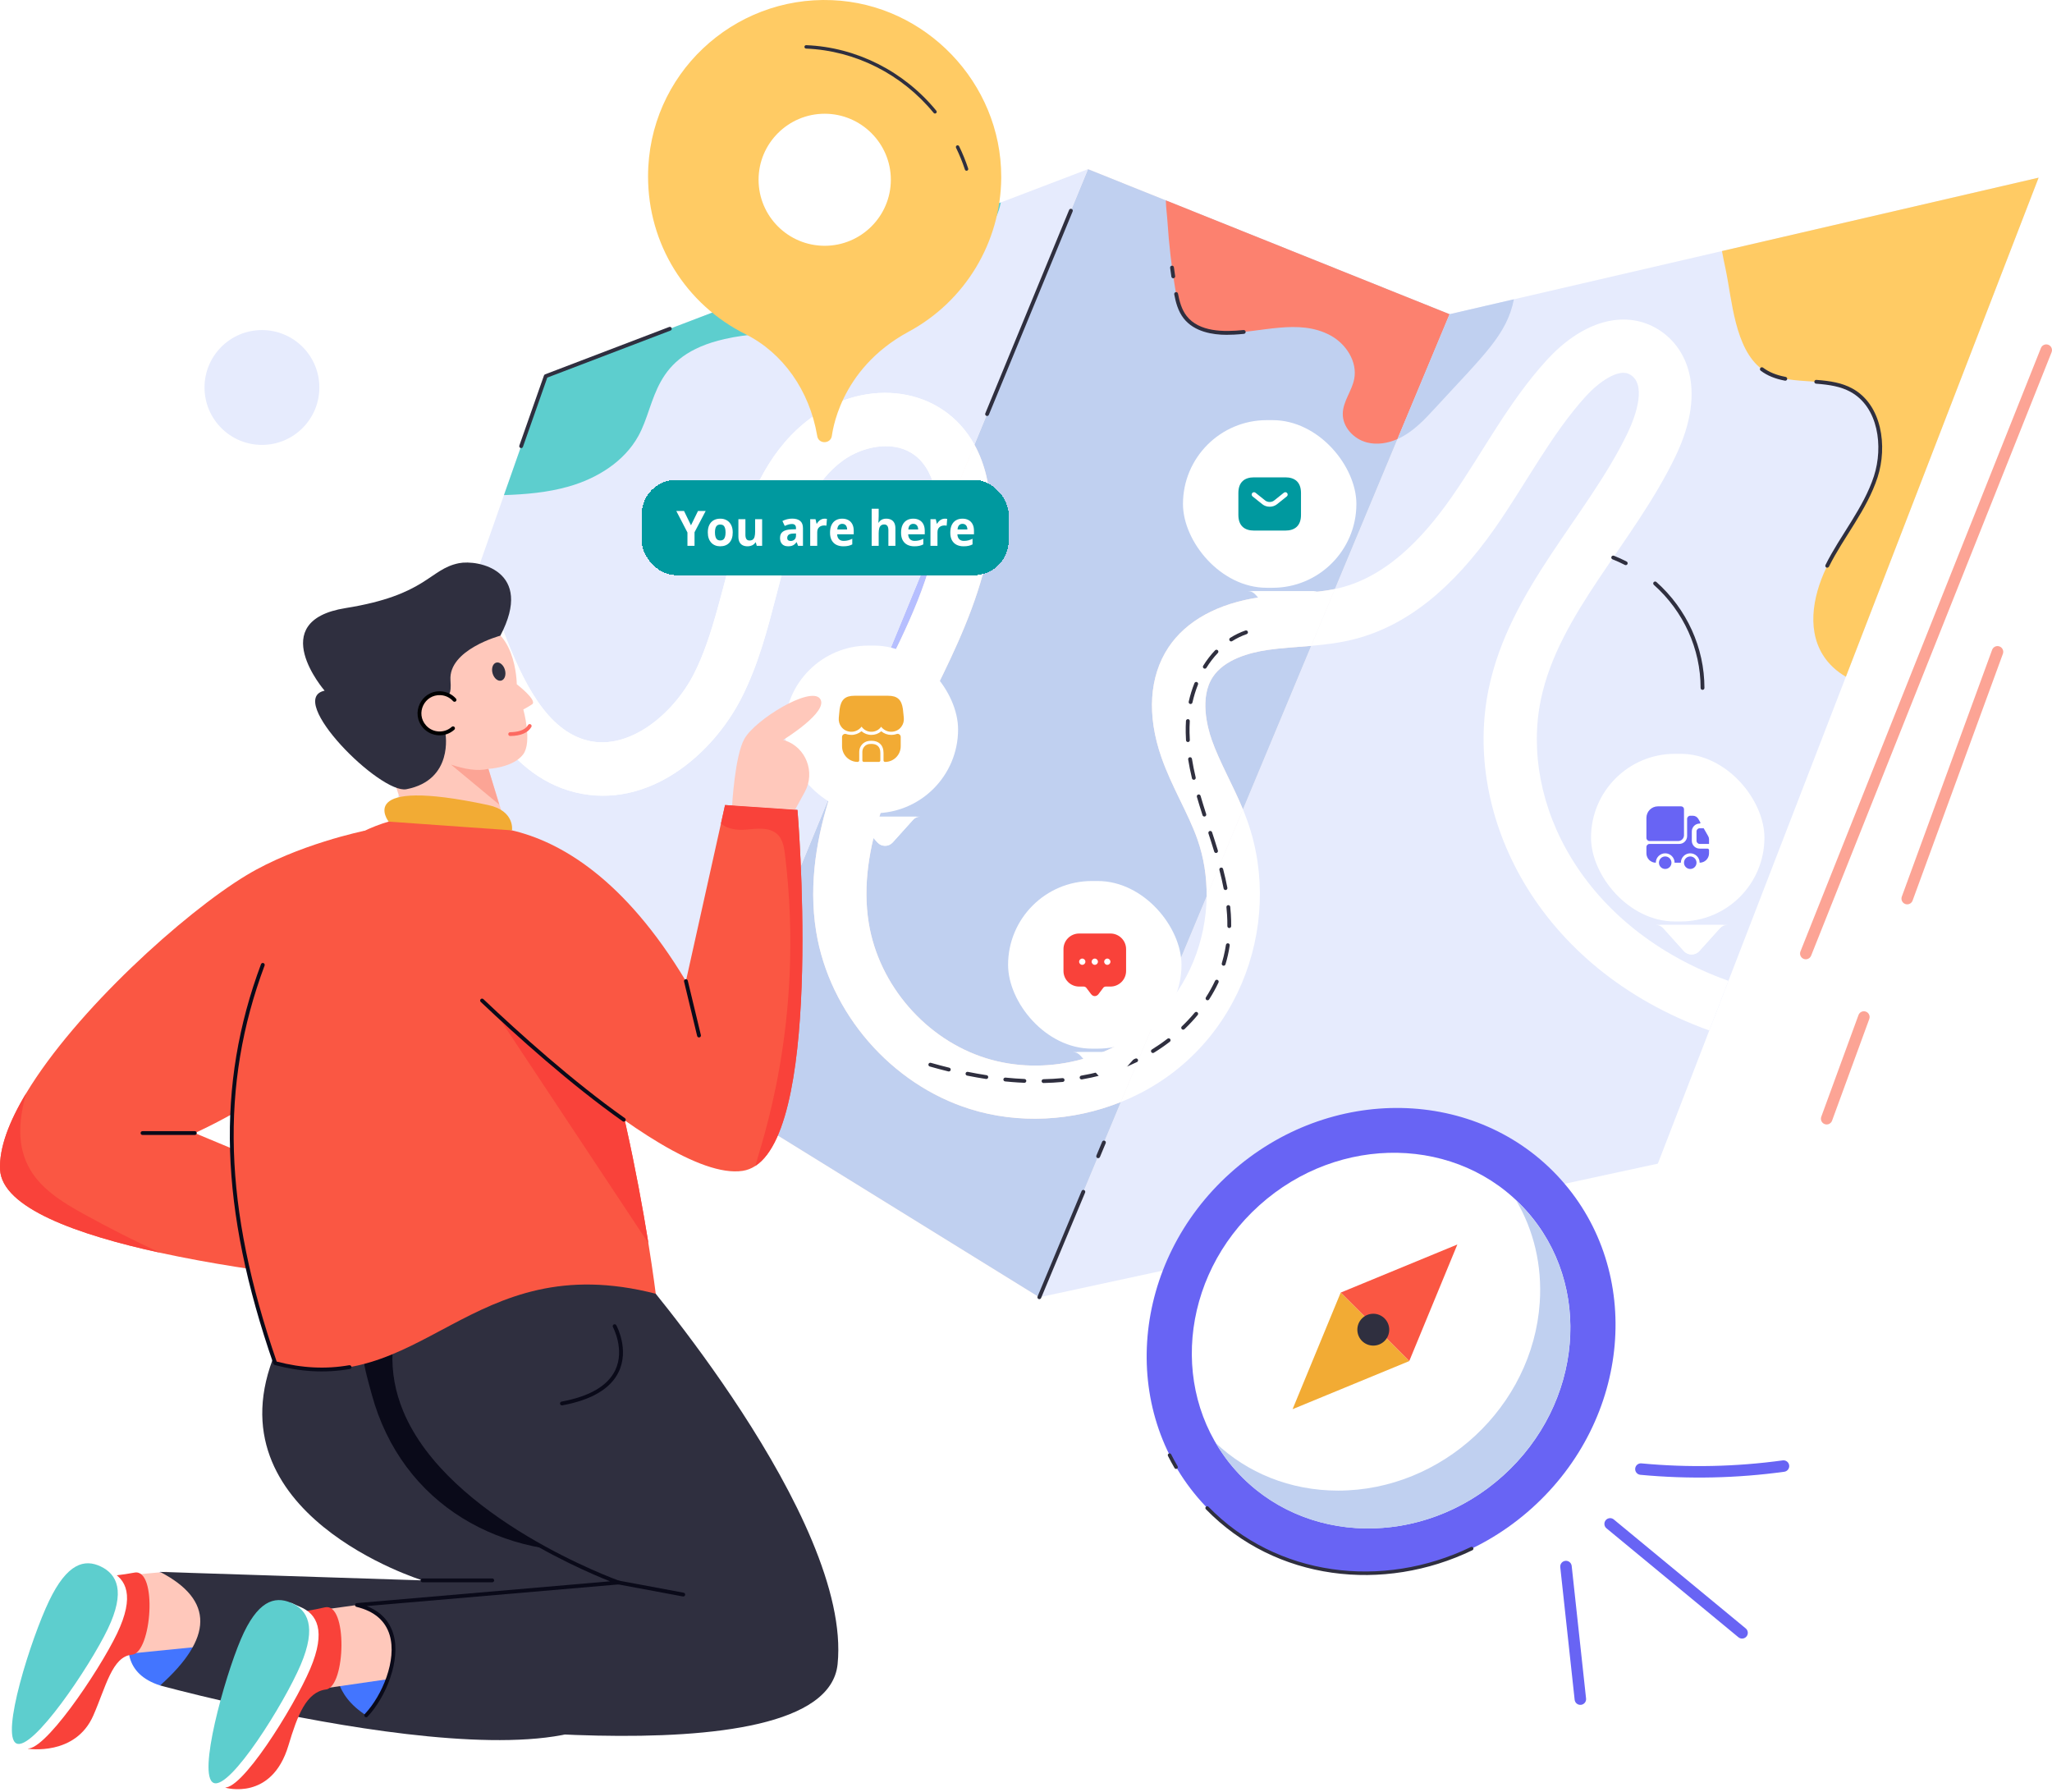 <svg width="710" height="620" viewBox="0 0 710 620" fill="none" xmlns="http://www.w3.org/2000/svg">
<path d="M501.55 108.708L376.443 58.535L244.879 377.852L244.887 377.848L359.615 448.807L501.554 108.706L501.55 108.708Z" fill="#FFE9E1"/>
<path d="M705.363 61.469L598.046 339.338L591.415 356.515C589.595 361.229 598.007 339.453 573.621 402.58L407.026 438.571L359.619 448.813L501.557 108.705L705.363 61.469Z" fill="#E6EBFD"/>
<path d="M322.246 193.966C322.96 191.404 323.516 188.744 323.896 186.07L297.861 249.259C307.013 230.08 316.96 212.923 322.246 193.966Z" fill="#B6BFFF"/>
<path d="M335.63 383.683C308.364 375.152 286.969 350.483 282.404 322.299C279.647 305.331 282.828 288.604 287.553 274.273L244.879 377.846L244.887 377.843L359.615 448.802L387.801 381.268C370.968 387.991 352.314 388.903 335.63 383.683Z" fill="#C0D0F0"/>
<path d="M438.64 224.841C432.175 225.791 423.624 228.185 419.653 234.178C414.931 241.291 417.797 251.735 419.242 255.9C421.907 263.499 426.668 271.765 430.059 280.009L453.669 223.438C447.809 223.946 443.333 224.16 438.64 224.841Z" fill="#C0D0F0"/>
<path d="M501.546 108.701C501.461 108.905 461.965 203.564 461.877 203.778C454.107 205.371 445.296 205.262 435.945 206.621C421.357 208.756 410.413 214.779 404.284 223.991C397.653 233.989 396.777 247.474 401.837 261.962C405.517 272.494 411.103 281.219 414.3 290.347C416.541 296.691 417.583 303.395 417.493 310.099L400.072 351.853C384.905 366.728 361.42 372.454 341.142 366.097C320.373 359.611 304.087 340.813 300.596 319.338C296.341 293.194 309.802 266.365 320.977 244.026C328.124 229.73 335.526 214.945 339.994 198.901C343.844 185.03 344.526 167.209 337.161 153.853L376.445 58.531C521.25 116.603 499.22 107.769 501.546 108.701Z" fill="#C0D0F0"/>
<path d="M297.86 249.259L323.894 186.07C325.593 174.108 323.662 161.841 315.353 156.7C308.249 152.308 298.097 154.66 291.746 159.265C277.915 169.252 272.82 189.68 268.534 206.252C265.485 217.971 262.353 230.072 256.554 241.451C246.373 261.416 224.07 280.162 199.13 274.154C173.496 267.962 162.321 238.886 156.962 224.901L156.211 222.96L83.051 431.182L244.88 377.85L287.554 274.277C290.452 265.484 293.963 257.422 297.86 249.259Z" fill="#E6EBFD"/>
<path d="M376.45 58.533L337.166 153.855C325.85 133.371 299.717 130.74 280.927 144.345C252.419 164.988 253.526 206.795 240.125 233.091C233.096 246.91 217.837 259.713 203.456 256.239C189.19 252.803 180.95 235.986 174.178 218.306L165.654 196.11L174.371 171.288L188.842 130.125L346.283 70.035L376.437 58.531H376.45V58.533Z" fill="#E6EBFD"/>
<path d="M400.077 351.855L387.799 381.273C428.126 365.168 444.433 320.329 431.676 284.228C431.173 282.793 430.626 281.393 430.058 280.012L417.501 310.103C417.32 325.459 411.279 340.867 400.077 351.855Z" fill="white"/>
<path d="M533.155 241.988C539.357 212.184 565.175 188.019 579.675 157.976C591.308 133.892 583.075 118.24 571.507 112.745C560.363 107.446 546.779 111.881 535.181 124.577C521.796 139.255 512.989 156.631 502.215 172.061C492.094 186.535 479.024 200.261 461.871 203.785L453.668 223.439C458.649 223.006 463.743 222.406 468.881 221.059C486.632 216.426 502.47 203.842 517.33 182.616C528.126 167.144 536.811 150.136 548.806 136.99C553.301 132.073 559.838 127.594 563.595 129.38C569.954 132.416 566.153 143.605 563.085 149.956C549.148 178.796 522.312 203.702 515.104 238.233C506.063 281.636 531.523 334.941 591.414 356.509L598.049 339.335C547.536 321.282 525.762 277.47 533.155 241.988Z" fill="white"/>
<path d="M545.972 310.888C545.972 312.291 543.517 313.428 540.483 313.428C537.46 313.428 535.004 312.291 535.004 310.888C535.004 309.496 537.46 308.359 540.483 308.359C543.518 308.359 545.972 309.494 545.972 310.888Z" fill="white"/>
<path d="M341.145 366.1C320.373 359.611 304.082 340.821 300.593 319.339C296.35 293.255 309.748 266.423 320.982 244.027C328.128 229.729 335.529 214.951 339.995 198.895C343.851 185.026 344.531 167.213 337.164 153.855L323.893 186.067C323.514 188.741 322.956 191.403 322.244 193.963C316.957 212.921 307.001 230.095 297.859 249.256L287.551 274.274C282.826 288.605 279.646 305.332 282.402 322.299C286.968 350.482 308.364 375.152 335.629 383.683C352.317 388.905 370.972 387.99 387.798 381.27L400.076 351.853C384.91 366.726 361.426 372.455 341.145 366.1Z" fill="white"/>
<path d="M435.946 206.623C421.356 208.763 410.41 214.784 404.285 223.994C397.65 233.998 396.784 247.474 401.847 261.97C405.42 272.23 411.12 281.319 414.31 290.352C416.546 296.699 417.581 303.405 417.502 310.106L430.06 280.015C426.538 271.452 421.978 263.705 419.243 255.906C417.798 251.74 414.933 241.297 419.655 234.183C423.624 228.189 432.175 225.795 438.641 224.846C443.344 224.164 447.898 223.944 453.672 223.443L461.875 203.789C454.063 205.392 445.197 205.27 435.946 206.623Z" fill="white"/>
<path d="M199.132 274.152C224.072 280.16 246.376 261.414 256.556 241.449C262.355 230.07 265.489 217.969 268.536 206.25C272.82 189.678 277.917 169.248 291.748 159.263C298.1 154.658 308.251 152.306 315.355 156.698C323.664 161.839 325.595 174.106 323.896 186.068L337.167 153.857C325.919 133.462 299.813 130.669 280.93 144.343C252.439 164.949 253.529 206.797 240.123 233.088C233.091 246.904 217.835 259.713 203.457 256.241C189.193 252.797 180.955 235.979 174.178 218.308L165.655 196.104L156.213 222.955L156.964 224.896C162.323 238.884 173.498 267.96 199.132 274.152Z" fill="white"/>
<path d="M287.553 274.276L297.86 249.258C293.954 257.441 290.448 265.495 287.553 274.276Z" fill="#B6BFFF"/>
<g filter="url(#filter0_d_977_5285)">
<rect x="220" y="159" width="127" height="33" rx="12" fill="#00999F" shape-rendering="crispEdges"/>
<path d="M237.086 174.741L239.513 169.775H242.171L238.311 177.141V181.835H235.86V177.224L232 169.775H234.674L237.086 174.741Z" fill="white"/>
<path d="M251.53 177.207C251.53 177.977 251.43 178.659 251.228 179.253C251.032 179.847 250.742 180.35 250.36 180.763C249.984 181.17 249.527 181.478 248.992 181.687C248.461 181.896 247.861 182 247.193 182C246.567 182 245.991 181.896 245.466 181.687C244.946 181.478 244.492 181.17 244.105 180.763C243.723 180.35 243.426 179.847 243.214 179.253C243.007 178.659 242.903 177.977 242.903 177.207C242.903 176.185 243.078 175.319 243.429 174.609C243.779 173.9 244.277 173.361 244.925 172.992C245.572 172.624 246.344 172.44 247.241 172.44C248.074 172.44 248.811 172.624 249.453 172.992C250.1 173.361 250.607 173.9 250.973 174.609C251.345 175.319 251.53 176.185 251.53 177.207ZM245.378 177.207C245.378 177.812 245.442 178.321 245.569 178.734C245.697 179.146 245.896 179.457 246.166 179.666C246.437 179.875 246.79 179.979 247.225 179.979C247.655 179.979 248.002 179.875 248.267 179.666C248.538 179.457 248.734 179.146 248.856 178.734C248.984 178.321 249.047 177.812 249.047 177.207C249.047 176.597 248.984 176.091 248.856 175.69C248.734 175.283 248.538 174.978 248.267 174.774C247.997 174.571 247.644 174.469 247.209 174.469C246.567 174.469 246.1 174.697 245.808 175.154C245.522 175.61 245.378 176.295 245.378 177.207Z" fill="white"/>
<path d="M261.701 172.613V181.835H259.839L259.513 180.655H259.385C259.194 180.969 258.956 181.225 258.669 181.423C258.383 181.621 258.067 181.766 257.722 181.86C257.377 181.953 257.019 182 256.648 182C256.011 182 255.457 181.885 254.984 181.654C254.512 181.417 254.143 181.051 253.878 180.556C253.618 180.062 253.488 179.418 253.488 178.626V172.613H255.916V177.999C255.916 178.659 256.03 179.157 256.258 179.492C256.486 179.828 256.849 179.996 257.348 179.996C257.842 179.996 258.229 179.88 258.51 179.649C258.791 179.413 258.988 179.069 259.099 178.618C259.216 178.162 259.274 177.606 259.274 176.952V172.613H261.701Z" fill="white"/>
<path d="M272.127 172.423C273.321 172.423 274.236 172.693 274.873 173.232C275.51 173.771 275.828 174.59 275.828 175.69V181.835H274.133L273.663 180.581H273.6C273.345 180.911 273.085 181.181 272.82 181.39C272.554 181.599 272.249 181.753 271.904 181.852C271.559 181.951 271.14 182 270.647 182C270.122 182 269.649 181.896 269.23 181.687C268.816 181.478 268.49 181.159 268.251 180.73C268.013 180.295 267.893 179.745 267.893 179.08C267.893 178.101 268.225 177.381 268.888 176.919C269.551 176.451 270.546 176.193 271.873 176.143L273.416 176.094V175.69C273.416 175.206 273.294 174.851 273.05 174.626C272.806 174.4 272.467 174.287 272.032 174.287C271.602 174.287 271.18 174.351 270.766 174.477C270.352 174.604 269.939 174.763 269.525 174.956L268.721 173.256C269.193 172.998 269.721 172.794 270.305 172.646C270.894 172.497 271.501 172.423 272.127 172.423ZM273.416 177.562L272.477 177.595C271.692 177.617 271.146 177.763 270.838 178.032C270.535 178.302 270.384 178.657 270.384 179.096C270.384 179.481 270.493 179.756 270.711 179.921C270.928 180.081 271.212 180.161 271.562 180.161C272.082 180.161 272.52 180.001 272.875 179.682C273.236 179.363 273.416 178.909 273.416 178.321V177.562Z" fill="white"/>
<path d="M283.301 172.44C283.423 172.44 283.564 172.448 283.723 172.464C283.887 172.475 284.02 172.492 284.121 172.514L283.938 174.873C283.858 174.846 283.744 174.826 283.596 174.815C283.452 174.799 283.328 174.791 283.221 174.791C282.908 174.791 282.603 174.832 282.306 174.914C282.014 174.997 281.752 175.132 281.518 175.319C281.285 175.5 281.099 175.742 280.961 176.044C280.829 176.341 280.762 176.707 280.762 177.141V181.835H278.335V172.613H280.173L280.531 174.164H280.651C280.826 173.85 281.043 173.564 281.303 173.306C281.569 173.042 281.868 172.833 282.203 172.679C282.542 172.519 282.908 172.44 283.301 172.44Z" fill="white"/>
<path d="M289.405 172.44C290.228 172.44 290.936 172.605 291.53 172.935C292.124 173.259 292.583 173.732 292.907 174.353C293.231 174.975 293.393 175.734 293.393 176.63V177.851H287.654C287.681 178.56 287.885 179.118 288.267 179.525C288.655 179.927 289.19 180.128 289.875 180.128C290.443 180.128 290.963 180.067 291.435 179.946C291.907 179.825 292.392 179.644 292.891 179.402V181.348C292.451 181.574 291.989 181.739 291.506 181.843C291.029 181.948 290.448 182 289.763 182C288.872 182 288.081 181.83 287.392 181.489C286.707 181.148 286.169 180.628 285.776 179.93C285.389 179.231 285.195 178.351 285.195 177.29C285.195 176.212 285.37 175.316 285.72 174.601C286.076 173.88 286.569 173.342 287.201 172.984C287.832 172.621 288.567 172.44 289.405 172.44ZM289.421 174.23C288.949 174.23 288.556 174.386 288.243 174.7C287.936 175.013 287.758 175.505 287.71 176.176H291.116C291.111 175.802 291.045 175.47 290.917 175.178C290.795 174.887 290.61 174.656 290.36 174.485C290.116 174.315 289.803 174.23 289.421 174.23Z" fill="white"/>
<path d="M302.028 169V171.615C302.028 172.071 302.012 172.506 301.98 172.918C301.953 173.331 301.932 173.622 301.916 173.793H302.044C302.235 173.474 302.46 173.215 302.72 173.017C302.985 172.819 303.277 172.673 303.595 172.58C303.914 172.486 304.256 172.44 304.622 172.44C305.264 172.44 305.824 172.558 306.301 172.794C306.779 173.025 307.15 173.391 307.416 173.891C307.681 174.386 307.813 175.03 307.813 175.822V181.835H305.386V176.449C305.386 175.789 305.269 175.291 305.036 174.956C304.802 174.62 304.442 174.452 303.954 174.452C303.465 174.452 303.081 174.571 302.8 174.807C302.518 175.038 302.319 175.382 302.203 175.838C302.086 176.289 302.028 176.842 302.028 177.496V181.835H299.6V169H302.028Z" fill="white"/>
<path d="M313.981 172.44C314.804 172.44 315.512 172.605 316.106 172.935C316.701 173.259 317.16 173.732 317.483 174.353C317.807 174.975 317.969 175.734 317.969 176.63V177.851H312.23C312.257 178.56 312.461 179.118 312.843 179.525C313.231 179.927 313.766 180.128 314.451 180.128C315.019 180.128 315.539 180.067 316.011 179.946C316.483 179.825 316.968 179.644 317.467 179.402V181.348C317.027 181.574 316.565 181.739 316.082 181.843C315.605 181.948 315.024 182 314.34 182C313.448 182 312.658 181.83 311.968 181.489C311.283 181.148 310.745 180.628 310.352 179.93C309.965 179.231 309.771 178.351 309.771 177.29C309.771 176.212 309.946 175.316 310.297 174.601C310.652 173.88 311.145 173.342 311.777 172.984C312.408 172.621 313.143 172.44 313.981 172.44ZM313.997 174.23C313.525 174.23 313.132 174.386 312.819 174.7C312.512 175.013 312.334 175.505 312.286 176.176H315.692C315.687 175.802 315.621 175.47 315.494 175.178C315.371 174.887 315.186 174.656 314.936 174.485C314.692 174.315 314.379 174.23 313.997 174.23Z" fill="white"/>
<path d="M324.909 172.44C325.031 172.44 325.171 172.448 325.33 172.464C325.495 172.475 325.627 172.492 325.728 172.514L325.545 174.873C325.466 174.846 325.352 174.826 325.203 174.815C325.06 174.799 324.935 174.791 324.829 174.791C324.516 174.791 324.211 174.832 323.914 174.914C323.622 174.997 323.359 175.132 323.126 175.319C322.892 175.5 322.707 175.742 322.569 176.044C322.436 176.341 322.37 176.707 322.37 177.141V181.835H319.942V172.613H321.781L322.139 174.164H322.258C322.433 173.85 322.651 173.564 322.911 173.306C323.176 173.042 323.476 172.833 323.81 172.679C324.15 172.519 324.516 172.44 324.909 172.44Z" fill="white"/>
<path d="M331.013 172.44C331.835 172.44 332.543 172.605 333.138 172.935C333.732 173.259 334.191 173.732 334.515 174.353C334.838 174.975 335 175.734 335 176.63V177.851H329.262C329.288 178.56 329.493 179.118 329.875 179.525C330.262 179.927 330.798 180.128 331.482 180.128C332.05 180.128 332.57 180.067 333.042 179.946C333.514 179.825 334 179.644 334.499 179.402V181.348C334.058 181.574 333.597 181.739 333.114 181.843C332.636 181.948 332.055 182 331.371 182C330.48 182 329.689 181.83 328.999 181.489C328.315 181.148 327.776 180.628 327.384 179.93C326.996 179.231 326.803 178.351 326.803 177.29C326.803 176.212 326.978 175.316 327.328 174.601C327.683 173.88 328.177 173.342 328.808 172.984C329.44 172.621 330.174 172.44 331.013 172.44ZM331.029 174.23C330.556 174.23 330.164 174.386 329.851 174.7C329.543 175.013 329.365 175.505 329.318 176.176H332.724C332.719 175.802 332.652 175.47 332.525 175.178C332.403 174.887 332.217 174.656 331.968 174.485C331.724 174.315 331.411 174.23 331.029 174.23Z" fill="white"/>
</g>
<path d="M113.317 354.469L107.219 377.103C120.833 369.807 130.924 362.093 138.391 354.469H113.317Z" fill="#F9423A"/>
<path d="M107.219 386.094C106.077 401.792 105.291 417.326 114.048 428.414C141.257 432.945 158.379 433.969 158.379 433.969L162.701 409.245L107.219 386.094Z" fill="#F9423A"/>
<path d="M705.365 61.469L638.683 234.134C635.465 232.267 632.709 229.772 630.713 226.568C624.791 217.008 627.663 204.386 632.902 194.439C638.143 184.479 645.57 175.588 649.035 164.895C652.486 154.189 650.465 140.37 640.576 134.978C631.151 129.843 618.198 134.154 609.611 127.721C600.199 120.656 599.297 103.697 597.071 93.146C596.632 91.049 596.182 88.952 595.809 86.855L705.365 61.469Z" fill="#FFCB64"/>
<path d="M617.597 131.7C614.14 131.041 611.477 129.945 609.214 128.25C608.921 128.03 608.863 127.616 609.081 127.324C609.302 127.03 609.717 126.973 610.008 127.191C612.103 128.76 614.592 129.779 617.845 130.399C618.204 130.467 618.44 130.813 618.372 131.173C618.305 131.521 617.972 131.768 617.597 131.7Z" fill="#2F2F3F"/>
<path d="M631.933 196.349C631.606 196.187 631.471 195.79 631.632 195.463C636.698 185.236 644.807 175.787 648.401 164.689C651.683 154.508 649.945 140.84 640.256 135.558C636.879 133.718 633.065 133.102 628.378 132.743C628.013 132.715 627.741 132.397 627.767 132.034C627.796 131.668 628.141 131.398 628.479 131.424C633.337 131.795 637.306 132.443 640.89 134.395C651.204 140.018 653.106 154.409 649.662 165.095C645.974 176.485 637.843 185.878 632.82 196.049C632.706 196.283 632.263 196.512 631.933 196.349Z" fill="#2F2F3F"/>
<path d="M346.283 70.039C344.959 77.288 339.725 83.006 334.168 87.847C317.764 102.169 297.035 111.485 275.418 114.251C267.19 115.306 258.821 115.434 250.735 117.288C225.395 123.055 227.243 139.344 220.877 150.834C215.959 159.738 206.586 165.516 196.8 168.307C189.526 170.391 181.954 171.034 174.371 171.292L188.842 130.129L346.283 70.039Z" fill="#5DCECE"/>
<path d="M246.616 108.073C246.485 107.732 246.656 107.35 246.998 107.218L254.106 104.505C254.444 104.374 254.83 104.546 254.962 104.887C255.093 105.229 254.922 105.611 254.58 105.742L247.472 108.456C247.135 108.586 246.749 108.42 246.616 108.073Z" fill="#2F2F3F"/>
<path d="M180.099 154.993C179.754 154.872 179.572 154.493 179.694 154.149L188.216 129.908C188.281 129.725 188.423 129.578 188.604 129.509L231.539 113.121C231.877 112.992 232.263 113.163 232.394 113.504C232.525 113.845 232.355 114.228 232.013 114.359L189.364 130.635L180.943 154.588C180.82 154.939 180.436 155.113 180.099 154.993Z" fill="#2F2F3F"/>
<path d="M501.547 108.705L483.52 151.901C480.198 153.355 476.504 153.973 473.001 153.085C468.443 151.939 464.504 147.782 464.607 143.073C464.684 138.853 467.762 135.262 468.56 131.106C469.72 125.123 465.753 118.997 460.397 116.076C449.312 110.031 436.177 115.201 424.346 115.175C419.067 115.163 413.325 113.889 410.08 109.745C407.93 107.005 407.209 103.427 406.642 99.991C405.355 92.283 404.454 84.498 403.951 76.701C403.823 74.577 403.448 71.941 403.385 69.328L501.547 108.705Z" fill="#FC816F"/>
<path d="M405.298 95.708C405.146 94.693 405.003 93.677 404.867 92.661C404.818 92.299 405.073 91.966 405.435 91.916C405.786 91.866 406.131 92.122 406.178 92.484C406.314 93.494 406.457 94.505 406.605 95.513C406.659 95.875 406.411 96.212 406.049 96.266C405.675 96.318 405.35 96.06 405.298 95.708Z" fill="#2F2F3F"/>
<path d="M424.345 115.838C419.621 115.827 413.221 114.832 409.559 110.154C407.593 107.649 406.804 104.545 406.293 101.839C406.225 101.48 406.461 101.134 406.821 101.066C407.171 100.998 407.528 101.234 407.594 101.594C408.077 104.143 408.811 107.055 410.601 109.338C414.929 114.866 423.383 114.884 430.272 114.182C430.629 114.155 430.96 114.41 430.997 114.773C431.035 115.137 430.77 115.461 430.406 115.499C427.869 115.759 426.035 115.838 424.345 115.838Z" fill="#2F2F3F"/>
<path d="M523.82 103.543C521.394 115.799 513.402 122.822 496.859 140.858C492.872 145.196 488.873 149.529 483.52 151.898L501.546 108.703L523.82 103.543Z" fill="#C0D0F0"/>
<path d="M287.913 0.056C253.641 -1.407 224.229 25.794 224.229 61.04C224.229 84.369 237.181 105.244 257.965 115.628C270.866 122.076 280.081 135.071 282.743 150.723C283.105 153.737 287.346 153.666 287.81 150.878C287.968 150.513 289.933 127.983 314.381 114.758C333.936 104.218 346.223 83.857 346.427 61.653V61.091C346.427 28.707 320.266 1.386 287.913 0.056ZM285.353 85.035C272.707 85.035 262.469 74.802 262.469 62.166C262.469 49.631 272.707 39.349 285.353 39.349C297.945 39.349 308.235 49.631 308.235 62.166C308.235 74.802 297.945 85.035 285.353 85.035Z" fill="#FFCB64"/>
<path d="M333.865 58.668C333.021 56.107 331.988 53.568 330.797 51.122C330.654 50.827 330.776 50.472 331.071 50.327C331.362 50.185 331.723 50.306 331.865 50.601C333.08 53.094 334.132 55.683 334.993 58.295C335.096 58.607 334.926 58.942 334.614 59.045C334.308 59.149 333.969 58.983 333.865 58.668ZM323.054 39.065C312.022 25.623 295.932 17.511 278.909 16.812C278.581 16.8 278.326 16.523 278.338 16.195C278.353 15.867 278.617 15.605 278.957 15.626C296.318 16.34 312.726 24.608 323.975 38.313C324.182 38.567 324.145 38.94 323.892 39.149C323.634 39.357 323.26 39.316 323.054 39.065Z" fill="#2F2F3F"/>
<path d="M589.08 238.67C588.715 238.67 588.417 238.374 588.417 238.008C588.417 224.501 582.52 211.501 572.238 202.34C571.965 202.096 571.943 201.679 572.184 201.406C572.426 201.132 572.844 201.108 573.119 201.352C583.681 210.763 589.741 224.124 589.741 238.006C589.743 238.373 589.447 238.67 589.08 238.67ZM562.212 195.446C560.825 194.73 559.385 194.076 557.93 193.499C557.591 193.364 557.424 192.98 557.558 192.641C557.694 192.301 558.078 192.135 558.418 192.269C559.913 192.862 561.395 193.535 562.821 194.27C563.145 194.438 563.273 194.837 563.106 195.161C562.936 195.487 562.538 195.613 562.212 195.446Z" fill="#2F2F3F"/>
<path d="M379.716 400.639C379.379 400.498 379.22 400.111 379.359 399.774L381.351 395.001C381.492 394.663 381.884 394.504 382.218 394.646C382.555 394.786 382.715 395.174 382.575 395.51L380.583 400.283C380.441 400.623 380.048 400.778 379.716 400.639Z" fill="#2F2F3F"/>
<path d="M359.361 449.414C359.024 449.274 358.864 448.886 359.003 448.55L374.229 412.071C374.37 411.733 374.76 411.575 375.096 411.715C375.432 411.856 375.592 412.243 375.453 412.581L360.227 449.06C360.085 449.4 359.691 449.555 359.361 449.414Z" fill="#2F2F3F"/>
<path d="M341.279 143.872C340.942 143.733 340.779 143.346 340.92 143.008L369.921 72.635C370.06 72.297 370.448 72.139 370.784 72.275C371.121 72.414 371.284 72.802 371.143 73.14L342.142 143.512C342.006 143.845 341.624 144.013 341.279 143.872Z" fill="#2F2F3F"/>
<g filter="url(#filter1_d_977_5285)">
<rect x="269.5" y="216.354" width="60" height="58" rx="29" fill="white"/>
<path d="M310.723 241.313L310.409 238.312C309.954 235.041 308.47 233.708 305.295 233.708H302.739H301.135H297.842H296.239H293.639C290.454 233.708 288.98 235.041 288.515 238.345L288.222 241.324C288.114 242.483 288.428 243.61 289.11 244.487C289.934 245.56 291.201 246.167 292.61 246.167C293.975 246.167 295.285 245.484 296.109 244.39C296.845 245.484 298.102 246.167 299.5 246.167C300.897 246.167 302.121 245.517 302.869 244.433C303.703 245.506 304.992 246.167 306.335 246.167C307.776 246.167 309.076 245.527 309.889 244.401C310.539 243.534 310.831 242.44 310.723 241.313Z" fill="#F2AB34"/>
<path d="M298.796 250.402C297.42 250.543 296.38 251.713 296.38 253.1V256.068C296.38 256.361 296.618 256.599 296.911 256.599H302.078C302.371 256.599 302.609 256.361 302.609 256.068V253.479C302.62 251.215 301.287 250.142 298.796 250.402Z" fill="#F2AB34"/>
<path d="M309.651 247.954V251.182C309.651 254.172 307.225 256.599 304.235 256.599C303.942 256.599 303.704 256.361 303.704 256.068V253.479C303.704 252.092 303.281 251.009 302.458 250.272C301.732 249.612 300.746 249.287 299.522 249.287C299.251 249.287 298.98 249.297 298.688 249.33C296.76 249.525 295.297 251.15 295.297 253.1V256.068C295.297 256.361 295.059 256.599 294.766 256.599C291.776 256.599 289.35 254.172 289.35 251.182V247.976C289.35 247.217 290.097 246.708 290.801 246.957C291.094 247.055 291.386 247.131 291.69 247.174C291.82 247.196 291.96 247.217 292.09 247.217C292.264 247.239 292.437 247.25 292.61 247.25C293.867 247.25 295.102 246.784 296.077 245.982C297.009 246.784 298.222 247.25 299.5 247.25C300.79 247.25 301.981 246.806 302.913 246.004C303.888 246.795 305.101 247.25 306.336 247.25C306.531 247.25 306.726 247.239 306.91 247.217C307.04 247.207 307.16 247.196 307.279 247.174C307.615 247.131 307.918 247.033 308.221 246.936C308.925 246.697 309.651 247.217 309.651 247.954Z" fill="#F2AB34"/>
<g filter="url(#filter2_d_977_5285)">
<path d="M302.142 279.711C300.73 281.28 298.271 281.28 296.859 279.711L289.898 271.977C289.224 271.228 288.264 270.8 287.256 270.8L285.285 270.8L313.716 270.8L311.745 270.8C310.737 270.8 309.777 271.228 309.103 271.977L302.142 279.711Z" fill="white"/>
<path d="M301.702 279.315C300.525 280.622 298.476 280.622 297.299 279.315L290.338 271.58C290.28 271.516 290.22 271.453 290.158 271.392L308.843 271.392C308.781 271.453 308.721 271.516 308.663 271.58L301.702 279.315Z" stroke="white" stroke-width="1.185"/>
</g>
</g>
<path d="M361.063 374.689C360.704 374.689 360.408 374.401 360.4 374.041C360.392 373.676 360.682 373.373 361.049 373.365C363.263 373.317 365.47 373.193 367.611 372.993C367.973 372.959 368.296 373.227 368.331 373.591C368.364 373.954 368.097 374.277 367.732 374.311C365.56 374.512 363.321 374.64 361.075 374.688C361.072 374.689 361.068 374.689 361.063 374.689ZM354.442 374.615C353.543 374.563 351.423 374.501 347.771 374.133C347.407 374.096 347.143 373.771 347.18 373.407C347.216 373.042 347.545 372.783 347.906 372.815C350.115 373.038 352.322 373.199 354.47 373.29C354.835 373.306 355.118 373.614 355.104 373.98C355.088 374.337 354.794 374.615 354.442 374.615ZM373.58 372.899C373.518 372.538 373.76 372.197 374.12 372.134C376.288 371.759 378.446 371.294 380.536 370.751C380.894 370.659 381.251 370.871 381.343 371.225C381.436 371.579 381.224 371.939 380.87 372.032C378.744 372.586 376.549 373.058 374.345 373.439C373.986 373.499 373.644 373.26 373.58 372.899ZM341.169 373.289C339.032 372.962 336.829 372.568 334.622 372.124C334.263 372.051 334.03 371.702 334.103 371.343C334.176 370.985 334.532 370.752 334.883 370.825C337.071 371.266 339.254 371.655 341.371 371.98C341.732 372.036 341.98 372.374 341.925 372.734C341.871 373.09 341.542 373.344 341.169 373.289ZM328.133 370.675C326.024 370.158 323.864 369.586 321.71 368.974C321.359 368.875 321.153 368.508 321.254 368.157C321.354 367.806 321.716 367.599 322.072 367.702C324.21 368.309 326.354 368.878 328.448 369.39C328.802 369.477 329.021 369.836 328.934 370.191C328.847 370.548 328.486 370.76 328.133 370.675ZM386.401 369.656C386.277 369.313 386.452 368.932 386.795 368.807C388.827 368.063 390.855 367.2 392.824 366.243C393.149 366.085 393.549 366.218 393.708 366.548C393.867 366.877 393.731 367.274 393.402 367.434C391.394 368.409 389.326 369.289 387.251 370.049C386.912 370.172 386.528 370.002 386.401 369.656ZM398.349 363.995C398.156 363.683 398.252 363.275 398.564 363.083C400.425 361.932 402.238 360.679 403.953 359.359C404.244 359.135 404.66 359.189 404.883 359.479C405.106 359.769 405.052 360.184 404.763 360.407C403.012 361.755 401.161 363.035 399.26 364.208C398.95 364.399 398.54 364.306 398.349 363.995ZM409.379 356.235C408.786 356.235 408.49 355.508 408.921 355.095C410.507 353.578 412.011 351.969 413.388 350.315C413.625 350.035 414.043 349.997 414.321 350.229C414.603 350.463 414.64 350.88 414.408 351.162C412.999 352.854 411.46 354.5 409.838 356.051C409.708 356.173 409.542 356.235 409.379 356.235ZM417.452 345.961C417.144 345.763 417.055 345.354 417.253 345.046C418.442 343.195 419.505 341.273 420.411 339.337C420.566 339.005 420.963 338.866 421.292 339.018C421.622 339.173 421.766 339.568 421.611 339.898C420.678 341.888 419.589 343.862 418.368 345.762C418.169 346.071 417.759 346.158 417.452 345.961ZM423.191 334.084C422.842 333.978 422.644 333.608 422.75 333.257C423.76 329.932 424.149 327.035 424.175 326.903C424.228 326.541 424.568 326.293 424.927 326.346C425.288 326.4 425.538 326.737 425.484 327.099L425.452 327.307C425.131 329.434 424.648 331.566 424.017 333.645C423.912 333.992 423.544 334.19 423.191 334.084ZM425.331 321.069C425.329 321.069 425.328 321.069 425.326 321.069C424.961 321.066 424.667 320.768 424.67 320.402C424.66 319.977 424.75 317.757 424.35 313.871C424.312 313.507 424.576 313.182 424.94 313.144C425.299 313.117 425.63 313.37 425.668 313.735C426.058 317.51 425.989 320.148 425.995 320.414C425.99 320.777 425.693 321.069 425.331 321.069ZM423.376 307.386C422.984 305.349 422.506 303.252 421.918 300.976C421.826 300.622 422.04 300.26 422.394 300.17C422.753 300.077 423.109 300.292 423.201 300.644C423.797 302.949 424.281 305.073 424.678 307.137C424.746 307.495 424.512 307.843 424.153 307.911C423.778 307.979 423.443 307.734 423.376 307.386ZM420.122 294.634C419.312 291.968 418.637 289.918 418.129 288.344C418.012 287.998 418.199 287.623 418.545 287.506C418.893 287.393 419.268 287.578 419.383 287.924C419.826 289.291 420.504 291.337 421.388 294.25C421.494 294.599 421.297 294.969 420.947 295.075C420.594 295.182 420.226 294.982 420.122 294.634ZM416.078 282.043C415.302 279.614 414.682 277.599 414.13 275.699C414.027 275.348 414.231 274.982 414.58 274.879C414.936 274.773 415.3 274.979 415.401 275.329C415.95 277.216 416.565 279.222 417.34 281.638C417.451 281.986 417.258 282.359 416.91 282.47C416.559 282.582 416.19 282.388 416.078 282.043ZM412.423 269.273C411.876 266.971 411.448 264.834 411.112 262.738C411.055 262.377 411.301 262.038 411.663 261.98C412.017 261.921 412.362 262.166 412.422 262.528C412.752 264.591 413.174 266.697 413.712 268.967C413.796 269.322 413.576 269.68 413.22 269.763C412.865 269.849 412.509 269.627 412.423 269.273ZM411.027 256.723C410.679 256.723 410.388 256.453 410.366 256.102C410.132 252.268 410.344 249.664 410.349 249.406C410.372 249.041 410.722 248.782 411.052 248.79C411.418 248.814 411.694 249.128 411.671 249.493C411.663 249.797 411.46 252.3 411.688 256.022C411.71 256.387 411.433 256.7 411.067 256.723C411.054 256.722 411.04 256.723 411.027 256.723ZM411.8 243.551C411.443 243.472 411.22 243.118 411.299 242.761C411.792 240.559 412.46 238.399 413.28 236.341C413.416 236.001 413.796 235.835 414.142 235.971C414.481 236.106 414.647 236.491 414.512 236.831C413.715 238.824 413.07 240.916 412.593 243.05C412.512 243.405 412.159 243.631 411.8 243.551ZM416.521 231.244C416.211 231.051 416.114 230.644 416.307 230.332C417.53 228.369 418.915 226.573 420.425 224.991C420.677 224.727 421.096 224.717 421.36 224.968C421.625 225.221 421.635 225.64 421.382 225.904C419.935 227.42 418.605 229.145 417.433 231.031C417.239 231.342 416.832 231.435 416.521 231.244ZM425.435 221.599C425.239 221.291 425.331 220.882 425.639 220.686C427.303 219.628 429.08 218.77 430.916 218.133C431.263 218.016 431.639 218.196 431.759 218.543C431.878 218.887 431.696 219.265 431.351 219.385C429.61 219.987 427.927 220.801 426.348 221.803C426.044 221.997 425.631 221.91 425.435 221.599Z" fill="#2F2F3F"/>
<path d="M530.044 521.767C564.345 490.932 568.79 439.983 539.974 407.968C511.158 375.953 459.991 374.997 425.691 405.831C391.391 436.666 386.945 487.615 415.762 519.63C444.578 551.645 495.744 552.601 530.044 521.767Z" fill="#6864F4"/>
<path d="M406.402 507.897C405.597 506.52 404.832 505.108 404.123 503.698C403.972 503.395 404.094 503.027 404.398 502.875C404.697 502.724 405.069 502.845 405.222 503.149C405.915 504.535 406.67 505.924 407.462 507.279C407.633 507.572 407.534 507.947 407.242 508.117C406.952 508.287 406.573 508.193 406.402 507.897Z" fill="#2F2F3F"/>
<path d="M417.241 522.143C417.005 521.9 417.01 521.511 417.253 521.275C417.498 521.039 417.886 521.045 418.121 521.287C441.642 545.453 478.307 550.011 508.933 535.214C509.239 535.069 509.607 535.195 509.752 535.5C509.9 535.804 509.771 536.172 509.466 536.319C478.758 551.155 441.405 546.968 417.241 522.143Z" fill="#2F2F3F"/>
<path d="M519.996 510.604C547.69 485.708 551.279 444.571 528.013 418.722C504.746 392.873 463.434 392.101 435.74 416.997C408.045 441.893 404.456 483.03 427.723 508.879C450.989 534.728 492.301 535.501 519.996 510.604Z" fill="white"/>
<path d="M543.182 463.817C540.725 499.701 509.487 528.8 473.402 528.8C450.447 528.8 431.065 517.017 420.637 499.209C431.489 509.474 446.294 515.7 462.974 515.7C499.06 515.7 530.298 486.599 532.754 450.717C533.647 437.662 530.61 425.523 524.626 415.347C537.243 427.197 544.5 444.537 543.182 463.817Z" fill="#C0D0F0"/>
<path d="M487.604 470.892L463.888 447.191L504.253 430.553L487.604 470.892Z" fill="#FA5743"/>
<path d="M463.888 447.191L487.604 470.892L447.24 487.529L463.888 447.191Z" fill="#F2AB34"/>
<path d="M480.681 460.022C480.681 463.08 478.201 465.534 475.165 465.534C472.105 465.534 469.649 463.08 469.649 460.022C469.649 456.987 472.107 454.51 475.165 454.51C478.201 454.51 480.681 456.987 480.681 460.022Z" fill="#2F2F3F"/>
<path d="M601.498 566.437L555.846 528.741C555 528.042 554.882 526.791 555.58 525.947C556.279 525.103 557.53 524.983 558.376 525.681L604.028 563.377C604.874 564.075 604.993 565.327 604.294 566.171C603.593 567.017 602.341 567.134 601.498 566.437Z" fill="#6864F4"/>
<path d="M567.574 510.234C566.483 510.131 565.68 509.162 565.782 508.07C565.885 506.98 566.843 506.177 567.946 506.28C584.228 507.81 600.676 507.46 616.822 505.246C617.9 505.093 618.911 505.856 619.061 506.942C619.21 508.028 618.449 509.03 617.363 509.178C601.215 511.397 584.462 511.821 567.574 510.234Z" fill="#6864F4"/>
<path d="M544.834 588.057L539.859 542.188C539.742 541.097 540.53 540.119 541.621 540C542.712 539.88 543.691 540.67 543.81 541.759L548.785 587.629C548.902 588.719 548.114 589.698 547.023 589.816C545.927 589.935 544.951 589.143 544.834 588.057Z" fill="#6864F4"/>
<path d="M132.704 419.244L128.378 443.976C128.378 443.976 90.151 440.978 55.412 433.412C26.828 427.198 0.614 417.869 0.022 404.602C-0.313 397.139 3.164 388.015 9.022 378.288C9.022 378.275 9.035 378.263 9.035 378.263C26.198 349.684 63.781 315.805 85.18 302.86C102.922 292.117 126.214 287.395 126.214 287.395L127.592 309.218C127.592 309.218 142.617 357.085 67.412 392.006L132.704 419.244Z" fill="#FA5743"/>
<path d="M55.403 543.82C55.403 543.82 30.603 575.158 55.403 583.115L93.054 559.036C93.053 559.036 72.174 548.016 55.403 543.82Z" fill="#4375FF"/>
<path d="M73.066 569.273L31.616 573.42L28.605 546.479L57.659 543.746C78.872 550.564 81.407 559.346 73.066 569.273Z" fill="#FFC8BB"/>
<path d="M9.689 605.005C9.689 605.005 26.07 607.645 32.276 593.535C36.617 583.665 38.801 573.023 45.66 572.473C52.517 571.925 54.581 542.573 46.539 544.067C37.364 545.771 33.964 545.189 33.964 545.189L9.689 605.005Z" fill="#F9423A"/>
<path d="M40.496 565.16C34.229 578.225 14.487 607.457 8.884 604.76L5.875 603.252L6.699 601.523C4.942 594.8 15.11 566.012 20.185 555.447C25.174 545.048 30.013 541.961 34.598 542.506L34.868 541.953L38.061 543.551C43.669 546.231 46.76 552.112 40.496 565.16Z" fill="white"/>
<path d="M37.293 563.569C31.025 576.636 11.297 605.859 5.689 603.172C0.082 600.486 10.724 566.908 16.991 553.842C23.255 540.784 29.262 539.267 34.869 541.954C40.477 544.641 43.556 550.512 37.293 563.569Z" fill="#5DCECE"/>
<path d="M218.143 583.715C208.898 625.251 55.398 583.11 55.398 583.11C73.566 566.871 74.299 553.656 55.398 543.826L146.183 546.759C146.183 546.759 71.775 523.816 95.365 467.74C106.759 469.928 116.685 469.787 125.584 469.13C144.91 467.701 159.369 463.842 173.339 476.079C173.339 476.079 199.489 503.383 212.442 536.451C218.338 551.479 221.638 568.028 218.143 583.715Z" fill="#2F2F3F"/>
<path d="M212.44 536.455C173.74 540.123 139.013 520.711 128.595 482.297C127.59 478.553 126.148 473.791 125.582 469.133C144.908 467.705 159.367 463.845 173.337 476.082C173.337 476.082 199.487 503.387 212.44 536.455Z" fill="#0A0A19"/>
<path d="M123.506 555.278C123.506 555.278 104.759 579.417 126.691 593.458L169.378 579.917C169.376 579.917 142.703 553.21 123.506 555.278Z" fill="#4375FF"/>
<path d="M140.026 580.101L98.8 586.07L94.603 559.288L123.507 555.277C144.999 561.155 147.919 569.817 140.026 580.101Z" fill="#FFC8BB"/>
<path d="M219.569 438.763C219.569 438.763 294.894 525.414 289.815 575.722C285.542 618.048 126.691 593.457 126.691 593.457C135.406 584.219 144.083 560.257 123.506 555.278L213.998 547.496C213.998 547.496 110.178 510.726 140.713 446.464C177.412 449.095 197.196 423.425 219.569 438.763Z" fill="#2F2F3F"/>
<path d="M126.237 593.942C125.971 593.69 125.957 593.272 126.209 593.006C132.33 586.517 137.368 574.237 134.835 565.713C133.347 560.701 129.482 557.408 123.351 555.922C122.62 555.745 122.707 554.683 123.449 554.62L211.066 547.085C199.226 542.389 152.072 521.909 138.3 488.747C132.602 475.028 133.213 460.706 140.115 446.182C140.272 445.852 140.669 445.713 140.998 445.868C141.328 446.024 141.469 446.419 141.312 446.75C134.577 460.923 133.976 474.881 139.522 488.238C155.009 525.529 213.628 546.664 214.218 546.874C214.885 547.111 214.76 548.096 214.053 548.158L126.893 555.653C131.663 557.548 134.756 560.794 136.105 565.337C138.771 574.313 133.545 587.159 127.173 593.913C126.922 594.18 126.503 594.193 126.237 593.942Z" fill="#0A0A19"/>
<path d="M226.888 447.591C162.227 431.005 146.224 485.176 95.224 471.602C69.705 397.949 80.224 351.51 101.443 310.259C111.191 291.293 140.083 274.566 166.504 285.812C182.289 292.541 194.637 316.23 203.932 343.484C214.181 373.503 220.722 407.845 224.107 428.613L224.34 430.093C226.064 440.847 226.888 447.591 226.888 447.591Z" fill="#FA5743"/>
<path d="M95.05 472.241C94.838 472.184 94.667 472.026 94.594 471.818C75.988 418.114 74.666 375.478 90.307 333.579C90.435 333.236 90.818 333.063 91.159 333.19C91.503 333.318 91.677 333.699 91.549 334.04C76.054 375.546 77.341 417.814 95.731 471.051C104.446 473.327 112.665 473.743 120.838 472.32C121.189 472.257 121.541 472.497 121.603 472.859C121.666 473.22 121.424 473.561 121.065 473.624C112.241 475.159 103.705 474.544 95.05 472.241Z" fill="#0A0A19"/>
<path d="M224.338 430.093L171.82 350.857L203.932 343.484C214.181 373.504 220.722 407.846 224.108 428.614L224.338 430.093Z" fill="#F9423A"/>
<path d="M261.366 403.366C260.014 404.254 258.546 404.832 256.963 405.077C227.851 409.477 153.02 332.66 153.02 332.66L148.617 288.333C148.617 288.333 194.66 268.376 237.329 339.429L249.458 284.91L250.875 278.516L275.931 280.215C275.929 280.213 285.019 387.938 261.366 403.366Z" fill="#FA5743"/>
<path d="M215.461 387.933C197.466 375.23 178.815 358.458 166.34 346.626C166.074 346.375 166.063 345.956 166.314 345.69C166.566 345.425 166.986 345.415 167.249 345.665C179.695 357.468 198.293 374.193 216.223 386.852C216.522 387.062 216.593 387.476 216.383 387.773C216.169 388.075 215.755 388.142 215.461 387.933Z" fill="#0A0A19"/>
<path d="M77.998 618.483C77.998 618.483 93.992 623.256 99.793 603.896C102.888 593.568 105.959 585.356 112.786 584.506C119.612 583.656 120.378 554.241 112.411 556.087C103.319 558.194 99.897 557.763 99.897 557.763L77.998 618.483Z" fill="#F9423A"/>
<path d="M107.304 577.429C101.619 590.758 82.899 620.722 77.182 618.274L74.109 616.901L74.857 615.137C72.805 608.498 81.98 579.398 86.585 568.619C91.111 558.01 95.808 554.713 100.413 555.056L100.658 554.492L103.919 555.948C109.639 558.38 112.986 564.117 107.304 577.429Z" fill="white"/>
<path d="M104.035 575.98C98.35 589.309 79.642 619.266 73.922 616.829C68.202 614.392 77.64 580.488 83.325 567.159C89.007 553.839 94.939 552.058 100.66 554.495C106.38 556.93 109.717 562.661 104.035 575.98Z" fill="#5DCECE"/>
<path d="M175.038 285.584L168.994 266.005C168.994 266.005 177.51 265.599 181 261.012C184.229 256.769 181.071 245.429 181.071 245.429C181.071 245.429 181.963 245.063 184.089 243.686C186.135 242.36 178.807 236.728 178.807 236.728C178.807 236.728 178.687 214.849 162.61 215.854C146.534 216.859 124.062 233.576 132.6 259.07C141.138 284.563 140.85 283.547 140.85 283.547L175.038 285.584Z" fill="#FFC8BB"/>
<path d="M168.992 266.003C165.139 266.897 160.723 266.093 156.057 264.531L172.75 278.388L168.992 266.003Z" fill="#FCA495"/>
<path d="M173.121 219.923C173.121 219.923 155.14 224.734 155.866 235.324C156.592 245.914 152.091 235.615 146.575 241.998C141.06 248.381 154.123 253.748 154.123 253.748C154.123 253.748 157.047 269.859 140.623 273.043C131.57 274.799 98.672 241.853 112.316 238.953C112.316 238.953 91.413 214.87 119.575 210.374C147.736 205.876 148.435 196.927 158.768 194.851C165.446 193.51 184.937 197.424 173.121 219.923Z" fill="#2F2F3F"/>
<path d="M174.707 231.744C175.2 233.473 174.634 235.121 173.456 235.456C172.279 235.791 170.929 234.688 170.436 232.959C169.948 231.248 170.508 229.582 171.686 229.247C172.863 228.912 174.22 230.032 174.707 231.744Z" fill="#2F2F3F"/>
<path d="M176.528 254.636C176.166 254.636 175.87 254.345 175.865 253.982C175.862 253.617 176.155 253.316 176.52 253.313C178.72 253.288 181.577 252.841 182.702 250.846C182.882 250.525 183.287 250.413 183.603 250.595C183.922 250.773 184.035 251.176 183.854 251.496C182.721 253.511 180.189 254.596 176.534 254.637C176.533 254.636 176.529 254.636 176.528 254.636Z" fill="#FD6A61"/>
<path d="M156.754 251.96C153.903 254.522 149.499 254.278 146.935 251.429C144.361 248.568 144.595 244.176 147.448 241.615C150.31 239.042 154.705 239.276 157.279 242.138" fill="#FFC8BB"/>
<path d="M146.44 251.87C141.902 246.824 145.753 238.836 152.504 239.174C154.536 239.282 156.405 240.176 157.768 241.692C158.013 241.964 157.991 242.383 157.717 242.628C157.444 242.869 157.025 242.849 156.783 242.579C155.657 241.325 154.112 240.587 152.434 240.497C146.842 240.219 143.683 246.827 147.426 250.986C149.746 253.567 153.734 253.784 156.312 251.468C156.584 251.225 157.001 251.246 157.246 251.517C157.491 251.789 157.469 252.208 157.196 252.453C154.053 255.274 149.232 254.971 146.44 251.87Z" fill="black"/>
<path d="M177.158 287.276C177.158 287.276 178.215 280.506 168.919 278.52C122.218 268.536 134.465 284.248 134.465 284.248L177.158 287.276Z" fill="#F2AB34"/>
<path d="M236.286 552.321L213.878 548.141C213.519 548.073 213.282 547.728 213.35 547.368C213.418 547.008 213.767 546.775 214.121 546.838L236.53 551.019C236.889 551.087 237.126 551.431 237.058 551.791C236.993 552.134 236.667 552.387 236.286 552.321Z" fill="#0A0A19"/>
<path d="M193.785 485.672C193.717 485.314 193.956 484.968 194.315 484.901C204.055 483.103 210.304 479.443 212.888 474.02C216.263 466.943 212.123 459.204 212.08 459.127C211.906 458.806 212.025 458.404 212.346 458.229C212.665 458.055 213.069 458.172 213.244 458.493C213.429 458.833 217.745 466.908 214.085 474.589C211.308 480.416 204.738 484.323 194.557 486.202C194.207 486.27 193.851 486.039 193.785 485.672Z" fill="#0A0A19"/>
<path d="M170.319 547.418H146.184C145.819 547.418 145.521 547.123 145.521 546.756C145.521 546.391 145.817 546.094 146.184 546.094H170.321C170.686 546.094 170.984 546.389 170.984 546.756C170.982 547.123 170.686 547.418 170.319 547.418Z" fill="#0A0A19"/>
<path d="M275.087 280.152L253.312 278.682C253.312 278.682 254.268 261.454 257.552 255.627C261.348 248.895 280.418 237.306 283.723 241.712C287.045 246.144 270.986 255.975 270.986 255.975C270.986 255.975 271.2 256.029 271.565 256.151C278.915 258.595 282.179 267.174 278.468 273.968L275.087 280.152Z" fill="#FFC8BB"/>
<path d="M261.366 403.362C262.922 396.784 278.784 354.208 271.603 295.65C271.307 293.179 270.869 290.529 269.117 288.765C266.362 286.012 261.842 286.693 257.954 287.028C255.302 287.261 251.606 286.886 249.455 284.906L250.872 278.512L275.928 280.211C275.929 280.209 285.019 387.934 261.366 403.362Z" fill="#F9423A"/>
<path d="M241.22 358.416L236.686 339.582C236.601 339.227 236.819 338.869 237.175 338.784C237.533 338.699 237.888 338.918 237.974 339.272L242.508 358.106C242.593 358.462 242.375 358.819 242.019 358.904C241.665 358.989 241.306 358.773 241.22 358.416Z" fill="#0A0A19"/>
<path d="M55.412 433.406C26.828 427.191 0.614 417.862 0.022 404.595C-0.313 397.132 3.164 388.009 9.022 378.281C6.78 386.556 5.715 395.152 9.588 403.063C13.425 410.926 21.369 415.828 29.042 420.048C37.67 424.811 46.463 429.276 55.412 433.406Z" fill="#F9423A"/>
<path d="M67.414 392.66H49.307C48.942 392.66 48.645 392.365 48.645 391.998C48.645 391.631 48.94 391.336 49.307 391.336H67.414C67.779 391.336 68.077 391.631 68.077 391.998C68.077 392.365 67.779 392.66 67.414 392.66Z" fill="#0A0A19"/>
<path d="M110.498 134.046C110.498 145.016 101.606 153.918 90.631 153.918C79.654 153.918 70.764 145.016 70.764 134.046C70.764 123.078 79.656 114.191 90.631 114.191C101.606 114.19 110.498 123.076 110.498 134.046Z" fill="#E6EBFD"/>
<path d="M624.076 331.74C623.058 331.333 622.559 330.18 622.966 329.16L706.168 120.398C706.576 119.378 707.733 118.887 708.747 119.288C709.766 119.694 710.264 120.848 709.857 121.867L626.655 330.63C626.25 331.645 625.099 332.147 624.076 331.74Z" fill="#FCA495"/>
<path d="M631.351 388.906C630.321 388.53 629.792 387.389 630.168 386.36L643.045 351.171C643.422 350.142 644.559 349.611 645.595 349.989C646.624 350.365 647.154 351.506 646.777 352.535L633.9 387.724C633.527 388.739 632.401 389.287 631.351 388.906Z" fill="#FCA495"/>
<path d="M659.218 312.753C658.189 312.377 657.659 311.236 658.035 310.207L689.279 224.827C689.657 223.797 690.791 223.268 691.828 223.645C692.858 224.021 693.387 225.163 693.011 226.191L661.767 311.571C661.394 312.584 660.268 313.134 659.218 312.753Z" fill="#FCA495"/>
<g filter="url(#filter3_d_977_5285)">
<rect x="407.315" y="138.354" width="60" height="58" rx="29" fill="white"/>
<path d="M442.732 158.146H431.899C428.649 158.146 426.482 159.771 426.482 163.562V171.146C426.482 174.937 428.649 176.562 431.899 176.562H442.732C445.982 176.562 448.149 174.937 448.149 171.146V163.562C448.149 159.771 445.982 158.146 442.732 158.146ZM443.242 164.743L439.851 167.451C439.136 168.026 438.226 168.307 437.316 168.307C436.406 168.307 435.485 168.026 434.781 167.451L431.39 164.743C431.043 164.461 430.989 163.941 431.26 163.595C431.542 163.248 432.051 163.183 432.397 163.465L435.788 166.173C436.612 166.834 438.009 166.834 438.832 166.173L442.223 163.465C442.57 163.183 443.09 163.237 443.361 163.595C443.642 163.941 443.588 164.461 443.242 164.743Z" fill="#00999F"/>
<g filter="url(#filter4_d_977_5285)">
<path d="M439.957 201.711C438.546 203.28 436.086 203.28 434.674 201.711L427.713 193.976C427.039 193.227 426.079 192.8 425.072 192.8L423.1 192.8L451.531 192.8L449.56 192.8C448.553 192.8 447.593 193.227 446.919 193.976L439.957 201.711Z" fill="white"/>
<path d="M439.517 201.315C438.341 202.622 436.291 202.622 435.115 201.315L428.153 193.58C428.095 193.515 428.035 193.453 427.973 193.392L446.658 193.392C446.597 193.453 446.537 193.515 446.478 193.58L439.517 201.315Z" stroke="white" stroke-width="1.185"/>
</g>
</g>
<g filter="url(#filter5_d_977_5285)">
<rect x="548.5" y="253.8" width="60" height="58" rx="29" fill="white"/>
<path d="M580.667 272.963V281.966C580.667 283.071 579.768 283.97 578.663 283.97H568.75C568.154 283.97 567.667 283.483 567.667 282.887V275.964C567.667 273.754 569.454 271.967 571.664 271.967H579.659C580.223 271.967 580.667 272.411 580.667 272.963Z" fill="#6864F4"/>
<path d="M588.792 286.592C589.095 286.592 589.334 286.83 589.334 287.133V288.217C589.334 290.015 587.882 291.467 586.084 291.467C586.084 289.679 584.621 288.217 582.834 288.217C581.046 288.217 579.584 289.679 579.584 291.467H577.417C577.417 289.679 575.954 288.217 574.167 288.217C572.379 288.217 570.917 289.679 570.917 291.467C569.119 291.467 567.667 290.015 567.667 288.217V286.05C567.667 285.454 568.154 284.967 568.75 284.967H579.042C580.537 284.967 581.75 283.753 581.75 282.258V276.3C581.75 275.704 582.238 275.217 582.834 275.217H583.744C584.524 275.217 585.239 275.639 585.629 276.311L586.322 277.524C586.419 277.698 586.289 277.925 586.084 277.925C584.589 277.925 583.375 279.138 583.375 280.633V283.883C583.375 285.378 584.589 286.592 586.084 286.592H588.792Z" fill="#6864F4"/>
<path d="M574.167 293.633C575.363 293.633 576.333 292.663 576.333 291.467C576.333 290.27 575.363 289.3 574.167 289.3C572.97 289.3 572 290.27 572 291.467C572 292.663 572.97 293.633 574.167 293.633Z" fill="#6864F4"/>
<path d="M582.834 293.633C584.03 293.633 585 292.663 585 291.467C585 290.27 584.03 289.3 582.834 289.3C581.637 289.3 580.667 290.27 580.667 291.467C580.667 292.663 581.637 293.633 582.834 293.633Z" fill="#6864F4"/>
<path d="M589.333 283.374V284.967H586.083C585.488 284.967 585 284.479 585 283.883V280.633C585 280.038 585.488 279.55 586.083 279.55H587.481L589.052 282.302C589.236 282.627 589.333 282.995 589.333 283.374Z" fill="#6864F4"/>
<g filter="url(#filter6_d_977_5285)">
<path d="M581.176 317.227C579.746 318.816 577.255 318.816 575.825 317.227L568.773 309.392C568.09 308.633 567.118 308.2 566.097 308.2L564.1 308.2L592.9 308.2L590.904 308.2C589.883 308.2 588.911 308.633 588.228 309.392L581.176 317.227Z" fill="white"/>
<path d="M580.73 316.825C579.539 318.15 577.462 318.15 576.271 316.825L569.219 308.99C569.16 308.925 569.099 308.861 569.036 308.8L587.964 308.8C587.902 308.861 587.841 308.925 587.782 308.99L580.73 316.825Z" stroke="white" stroke-width="1.2"/>
</g>
</g>
<g filter="url(#filter7_d_977_5285)">
<rect x="346.8" y="297.8" width="60" height="58" rx="29" fill="white"/>
<path d="M382.217 315.967H371.383C368.393 315.967 365.967 318.383 365.967 321.362V327.84V328.923C365.967 331.903 368.393 334.318 371.383 334.318H373.008C373.301 334.318 373.691 334.513 373.875 334.752L375.5 336.908C376.215 337.861 377.385 337.861 378.1 336.908L379.725 334.752C379.931 334.481 380.256 334.318 380.592 334.318H382.217C385.207 334.318 387.633 331.903 387.633 328.923V321.362C387.633 318.383 385.207 315.967 382.217 315.967ZM372.467 326.8C371.86 326.8 371.383 326.313 371.383 325.717C371.383 325.121 371.871 324.633 372.467 324.633C373.063 324.633 373.55 325.121 373.55 325.717C373.55 326.313 373.073 326.8 372.467 326.8ZM376.8 326.8C376.193 326.8 375.717 326.313 375.717 325.717C375.717 325.121 376.204 324.633 376.8 324.633C377.396 324.633 377.883 325.121 377.883 325.717C377.883 326.313 377.407 326.8 376.8 326.8ZM381.133 326.8C380.527 326.8 380.05 326.313 380.05 325.717C380.05 325.121 380.538 324.633 381.133 324.633C381.729 324.633 382.217 325.121 382.217 325.717C382.217 326.313 381.74 326.8 381.133 326.8Z" fill="#F9423A"/>
<g filter="url(#filter8_d_977_5285)">
<path d="M379.476 361.227C378.046 362.816 375.554 362.816 374.124 361.227L367.073 353.392C366.39 352.633 365.417 352.2 364.397 352.2L362.4 352.2L391.2 352.2L389.204 352.2C388.183 352.2 387.21 352.633 386.528 353.392L379.476 361.227Z" fill="white"/>
<path d="M379.03 360.825C377.838 362.15 375.762 362.15 374.57 360.825L367.519 352.99C367.46 352.925 367.399 352.861 367.336 352.8L386.264 352.8C386.202 352.861 386.141 352.925 386.082 352.99L379.03 360.825Z" stroke="white" stroke-width="1.2"/>
</g>
</g>
<defs>
<filter id="filter0_d_977_5285" x="182" y="126" width="207" height="113" filterUnits="userSpaceOnUse" color-interpolation-filters="sRGB">
<feFlood flood-opacity="0" result="BackgroundImageFix"/>
<feColorMatrix in="SourceAlpha" type="matrix" values="0 0 0 0 0 0 0 0 0 0 0 0 0 0 0 0 0 0 127 0" result="hardAlpha"/>
<feOffset dx="2" dy="7"/>
<feGaussianBlur stdDeviation="20"/>
<feComposite in2="hardAlpha" operator="out"/>
<feColorMatrix type="matrix" values="0 0 0 0 0.311 0 0 0 0 0.272 0 0 0 0 0.272 0 0 0 0.14 0"/>
<feBlend mode="normal" in2="BackgroundImageFix" result="effect1_dropShadow_977_5285"/>
<feBlend mode="normal" in="SourceGraphic" in2="effect1_dropShadow_977_5285" result="shape"/>
</filter>
<filter id="filter1_d_977_5285" x="228" y="182" width="147" height="149" filterUnits="userSpaceOnUse" color-interpolation-filters="sRGB">
<feFlood flood-opacity="0" result="BackgroundImageFix"/>
<feColorMatrix in="SourceAlpha" type="matrix" values="0 0 0 0 0 0 0 0 0 0 0 0 0 0 0 0 0 0 127 0" result="hardAlpha"/>
<feOffset dx="2" dy="7"/>
<feGaussianBlur stdDeviation="20"/>
<feComposite in2="hardAlpha" operator="out"/>
<feColorMatrix type="matrix" values="0 0 0 0 0.311 0 0 0 0 0.272 0 0 0 0 0.272 0 0 0 0.14 0"/>
<feBlend mode="normal" in2="BackgroundImageFix" result="effect1_dropShadow_977_5285"/>
<feBlend mode="normal" in="SourceGraphic" in2="effect1_dropShadow_977_5285" result="shape"/>
</filter>
<filter id="filter2_d_977_5285" x="261.593" y="247.108" width="85.292" height="66.949" filterUnits="userSpaceOnUse" color-interpolation-filters="sRGB">
<feFlood flood-opacity="0" result="BackgroundImageFix"/>
<feColorMatrix in="SourceAlpha" type="matrix" values="0 0 0 0 0 0 0 0 0 0 0 0 0 0 0 0 0 0 127 0" result="hardAlpha"/>
<feOffset dx="4.738" dy="4.738"/>
<feGaussianBlur stdDeviation="14.215"/>
<feColorMatrix type="matrix" values="0 0 0 0 0.102 0 0 0 0 0.141 0 0 0 0 0.279 0 0 0 0.07 0"/>
<feBlend mode="normal" in2="BackgroundImageFix" result="effect1_dropShadow_977_5285"/>
<feBlend mode="normal" in="SourceGraphic" in2="effect1_dropShadow_977_5285" result="shape"/>
</filter>
<filter id="filter3_d_977_5285" x="362" y="100" width="154.631" height="157" filterUnits="userSpaceOnUse" color-interpolation-filters="sRGB">
<feFlood flood-opacity="0" result="BackgroundImageFix"/>
<feColorMatrix in="SourceAlpha" type="matrix" values="0 0 0 0 0 0 0 0 0 0 0 0 0 0 0 0 0 0 127 0" result="hardAlpha"/>
<feOffset dx="2" dy="7"/>
<feGaussianBlur stdDeviation="20"/>
<feComposite in2="hardAlpha" operator="out"/>
<feColorMatrix type="matrix" values="0 0 0 0 0.311 0 0 0 0 0.272 0 0 0 0 0.272 0 0 0 0.14 0"/>
<feBlend mode="normal" in2="BackgroundImageFix" result="effect1_dropShadow_977_5285"/>
<feBlend mode="normal" in="SourceGraphic" in2="effect1_dropShadow_977_5285" result="shape"/>
</filter>
<filter id="filter4_d_977_5285" x="399.408" y="169.107" width="85.292" height="66.949" filterUnits="userSpaceOnUse" color-interpolation-filters="sRGB">
<feFlood flood-opacity="0" result="BackgroundImageFix"/>
<feColorMatrix in="SourceAlpha" type="matrix" values="0 0 0 0 0 0 0 0 0 0 0 0 0 0 0 0 0 0 127 0" result="hardAlpha"/>
<feOffset dx="4.738" dy="4.738"/>
<feGaussianBlur stdDeviation="14.215"/>
<feColorMatrix type="matrix" values="0 0 0 0 0.102 0 0 0 0 0.141 0 0 0 0 0.279 0 0 0 0.07 0"/>
<feBlend mode="normal" in2="BackgroundImageFix" result="effect1_dropShadow_977_5285"/>
<feBlend mode="normal" in="SourceGraphic" in2="effect1_dropShadow_977_5285" result="shape"/>
</filter>
<filter id="filter5_d_977_5285" x="502.7" y="215" width="155.6" height="158" filterUnits="userSpaceOnUse" color-interpolation-filters="sRGB">
<feFlood flood-opacity="0" result="BackgroundImageFix"/>
<feColorMatrix in="SourceAlpha" type="matrix" values="0 0 0 0 0 0 0 0 0 0 0 0 0 0 0 0 0 0 127 0" result="hardAlpha"/>
<feOffset dx="2" dy="7"/>
<feGaussianBlur stdDeviation="20"/>
<feComposite in2="hardAlpha" operator="out"/>
<feColorMatrix type="matrix" values="0 0 0 0 0.311 0 0 0 0 0.272 0 0 0 0 0.272 0 0 0 0.14 0"/>
<feBlend mode="normal" in2="BackgroundImageFix" result="effect1_dropShadow_977_5285"/>
<feBlend mode="normal" in="SourceGraphic" in2="effect1_dropShadow_977_5285" result="shape"/>
</filter>
<filter id="filter6_d_977_5285" x="540.101" y="284.2" width="86.4" height="67.819" filterUnits="userSpaceOnUse" color-interpolation-filters="sRGB">
<feFlood flood-opacity="0" result="BackgroundImageFix"/>
<feColorMatrix in="SourceAlpha" type="matrix" values="0 0 0 0 0 0 0 0 0 0 0 0 0 0 0 0 0 0 127 0" result="hardAlpha"/>
<feOffset dx="4.8" dy="4.8"/>
<feGaussianBlur stdDeviation="14.4"/>
<feColorMatrix type="matrix" values="0 0 0 0 0.102 0 0 0 0 0.141 0 0 0 0 0.279 0 0 0 0.07 0"/>
<feBlend mode="normal" in2="BackgroundImageFix" result="effect1_dropShadow_977_5285"/>
<feBlend mode="normal" in="SourceGraphic" in2="effect1_dropShadow_977_5285" result="shape"/>
</filter>
<filter id="filter7_d_977_5285" x="301" y="259" width="155.6" height="158" filterUnits="userSpaceOnUse" color-interpolation-filters="sRGB">
<feFlood flood-opacity="0" result="BackgroundImageFix"/>
<feColorMatrix in="SourceAlpha" type="matrix" values="0 0 0 0 0 0 0 0 0 0 0 0 0 0 0 0 0 0 127 0" result="hardAlpha"/>
<feOffset dx="2" dy="7"/>
<feGaussianBlur stdDeviation="20"/>
<feComposite in2="hardAlpha" operator="out"/>
<feColorMatrix type="matrix" values="0 0 0 0 0.311 0 0 0 0 0.272 0 0 0 0 0.272 0 0 0 0.14 0"/>
<feBlend mode="normal" in2="BackgroundImageFix" result="effect1_dropShadow_977_5285"/>
<feBlend mode="normal" in="SourceGraphic" in2="effect1_dropShadow_977_5285" result="shape"/>
</filter>
<filter id="filter8_d_977_5285" x="338.4" y="328.2" width="86.4" height="67.819" filterUnits="userSpaceOnUse" color-interpolation-filters="sRGB">
<feFlood flood-opacity="0" result="BackgroundImageFix"/>
<feColorMatrix in="SourceAlpha" type="matrix" values="0 0 0 0 0 0 0 0 0 0 0 0 0 0 0 0 0 0 127 0" result="hardAlpha"/>
<feOffset dx="4.8" dy="4.8"/>
<feGaussianBlur stdDeviation="14.4"/>
<feColorMatrix type="matrix" values="0 0 0 0 0.102 0 0 0 0 0.141 0 0 0 0 0.279 0 0 0 0.07 0"/>
<feBlend mode="normal" in2="BackgroundImageFix" result="effect1_dropShadow_977_5285"/>
<feBlend mode="normal" in="SourceGraphic" in2="effect1_dropShadow_977_5285" result="shape"/>
</filter>
</defs>
</svg>
